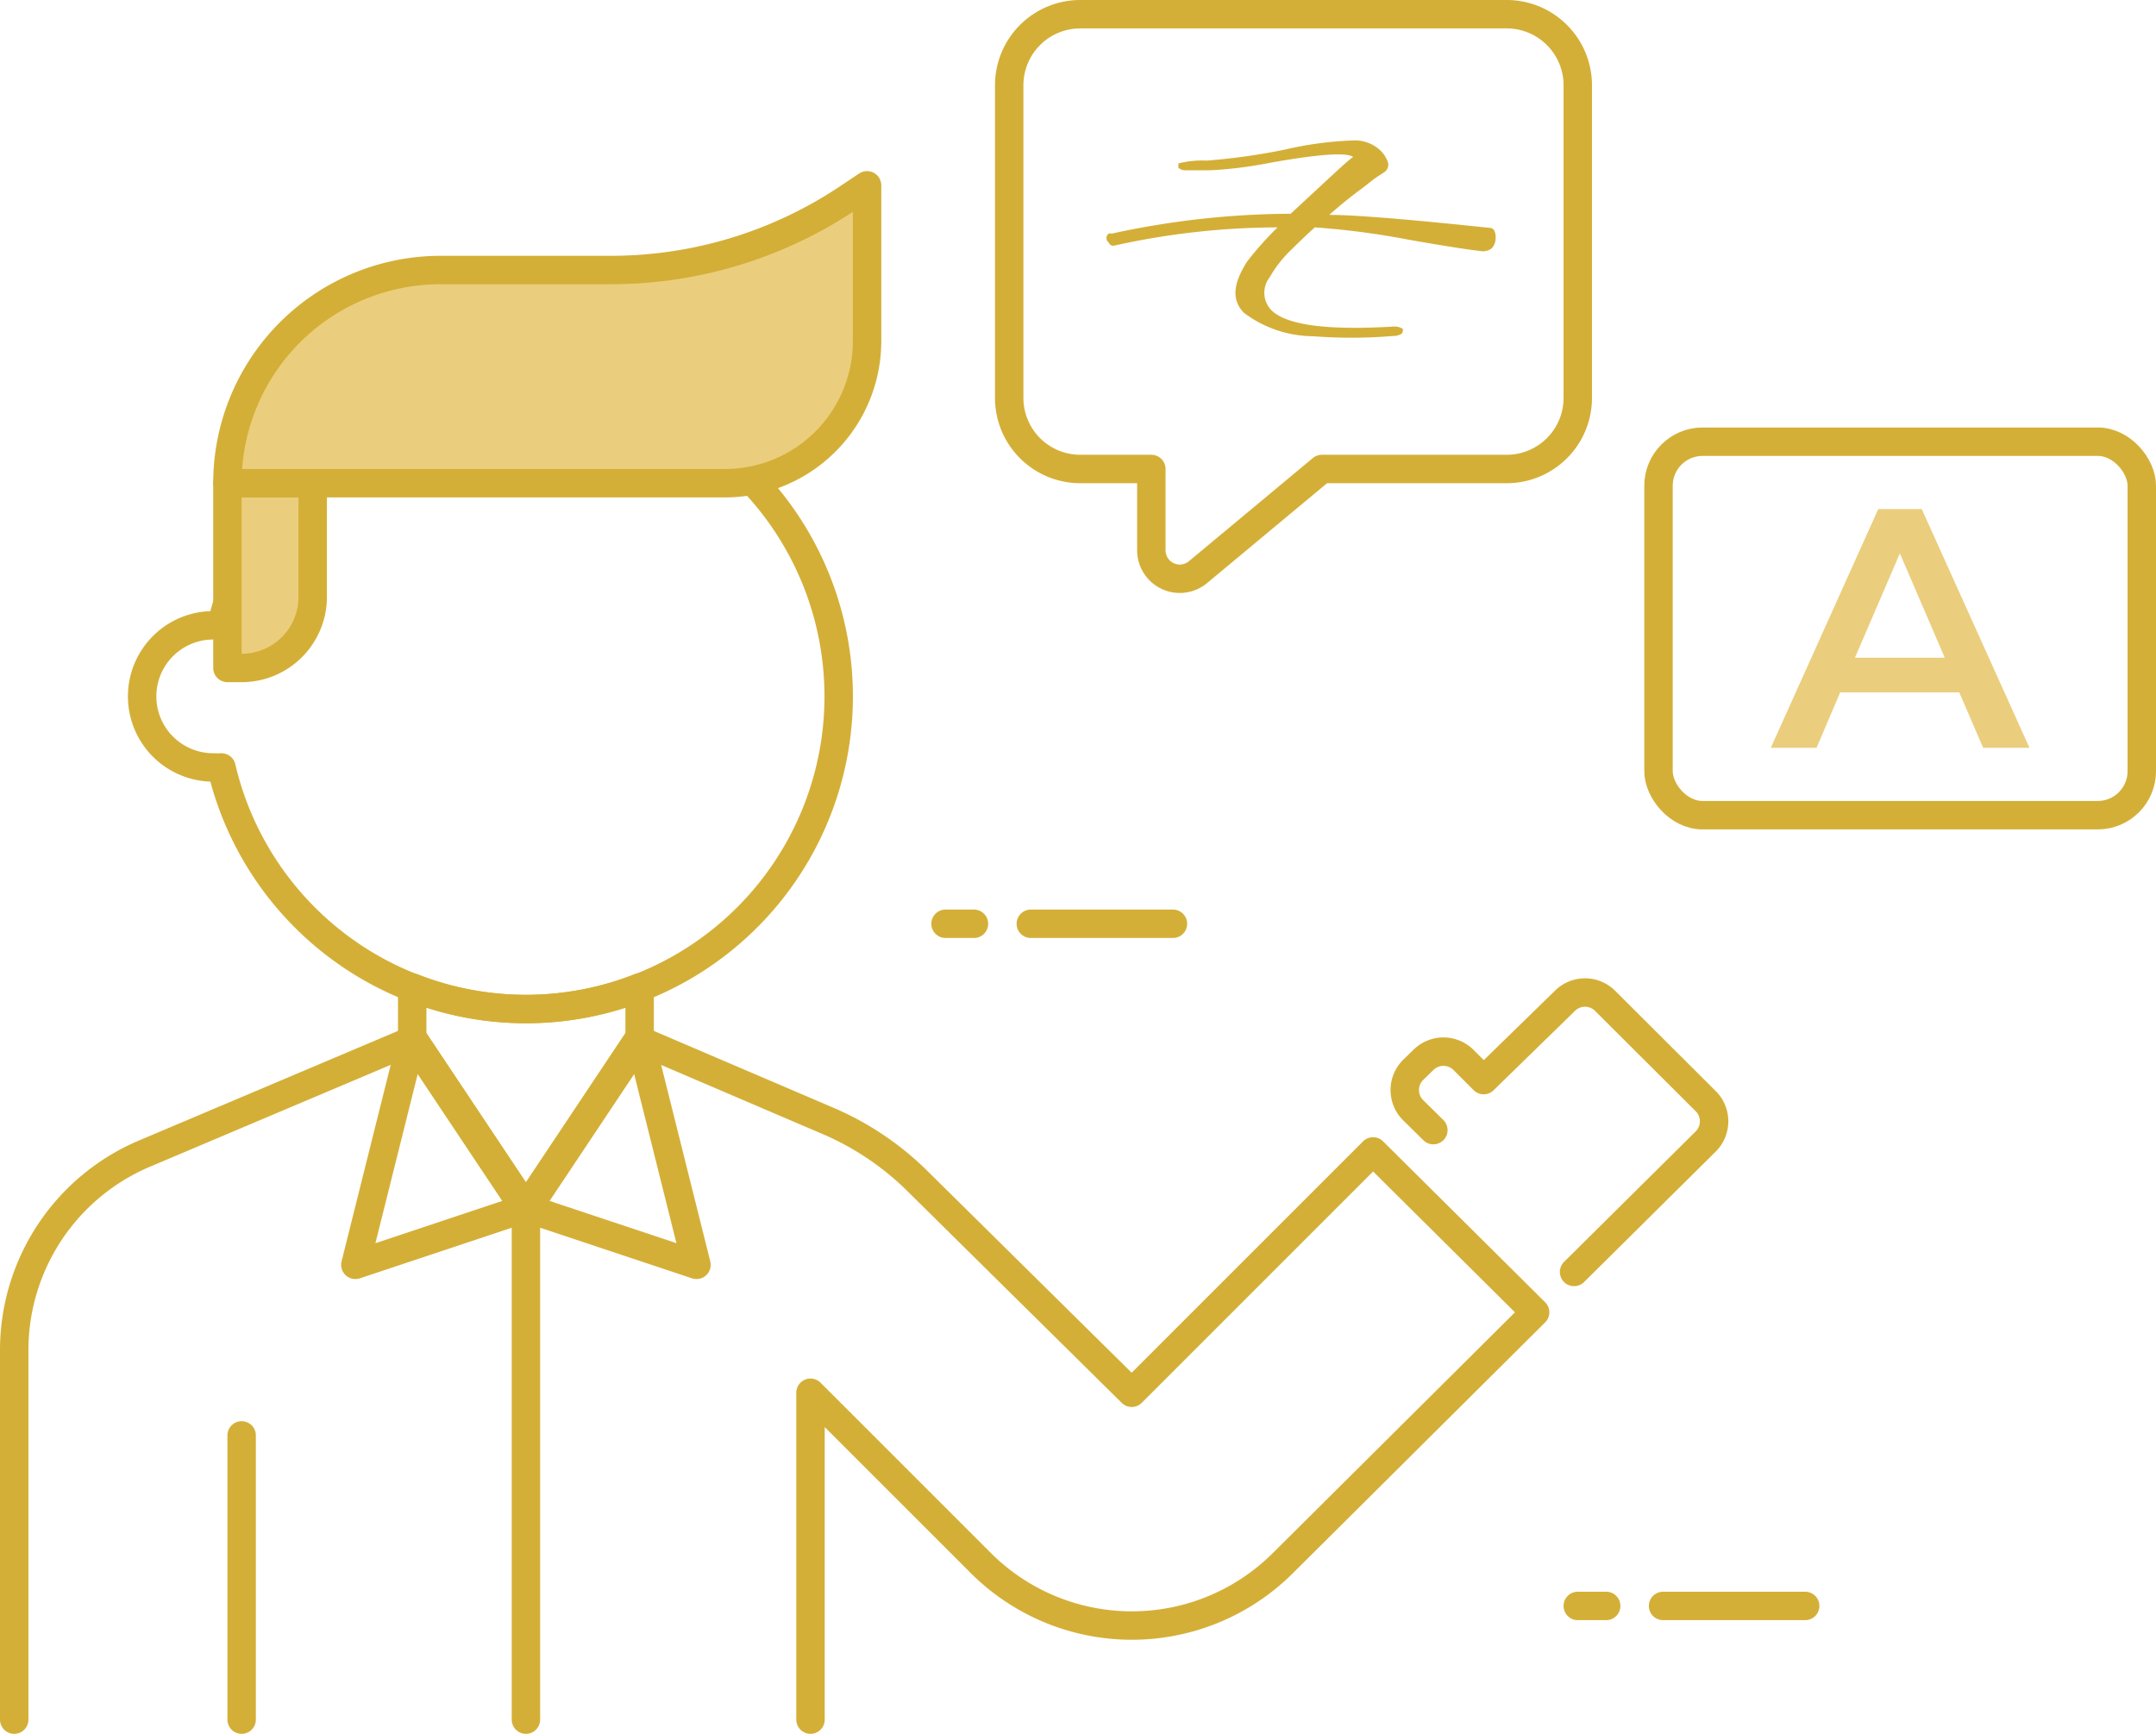 <svg xmlns="http://www.w3.org/2000/svg" viewBox="0 0 75.84 61"><defs><style>.cls-1{fill:none;}.cls-1,.cls-2{stroke:#d4af37;stroke-linecap:round;stroke-linejoin:round;}.cls-2,.cls-4{fill:#eace7d;}.cls-3{fill:#d4af37;}</style></defs><title>gold-summit</title><g id="Capa_2" data-name="Capa 2"><g id="Capa_1-2" data-name="Capa 1"><line class="cls-1" x1="63.5" y1="56.5" x2="58.5" y2="56.5"/><line class="cls-1" x1="56.5" y1="56.5" x2="55.5" y2="56.5"/><line class="cls-1" x1="41.26" y1="32.5" x2="36.26" y2="32.5"/><line class="cls-1" x1="34.26" y1="32.5" x2="33.26" y2="32.5"/><path class="cls-1" d="M18.5,13.5A11,11,0,0,0,7.79,22a2.85,2.85,0,0,0-.29,0,2.5,2.5,0,0,0,0,5,2.85,2.85,0,0,0,.29,0A11,11,0,1,0,18.5,13.5Z"/><path class="cls-2" d="M8,17h3a0,0,0,0,1,0,0v4a2.5,2.5,0,0,1-2.5,2.5H8a0,0,0,0,1,0,0V17A0,0,0,0,1,8,17Z"/><path class="cls-2" d="M25.5,17H8a7.5,7.5,0,0,1,7.5-7.5h6A15,15,0,0,0,29.78,7l.72-.48V12A5,5,0,0,1,25.5,17Z"/><line class="cls-1" x1="8.5" y1="60.5" x2="8.5" y2="50.5"/><polygon class="cls-1" points="12.5 44.5 18.5 42.5 14.5 36.5 12.5 44.5"/><polygon class="cls-1" points="22.5 36.5 18.5 42.5 24.5 44.5 22.5 36.5"/><path class="cls-1" d="M18.5,35.5a10.86,10.86,0,0,1-4-.76V36.5l4,6,4-6V34.74A10.86,10.86,0,0,1,18.5,35.5Z"/><line class="cls-1" x1="18.5" y1="60.5" x2="18.5" y2="42.5"/><path class="cls-1" d="M55.37,44.75,60,40.16a1,1,0,0,0,0-1.42l-3.54-3.53a1,1,0,0,0-1.41,0L52.19,38l-.71-.71a1,1,0,0,0-1.41,0l-.36.35a1,1,0,0,0,0,1.42l.71.7"/><path class="cls-1" d="M.5,60.5v-13a7.51,7.51,0,0,1,4.55-6.9l9.45-4,4,6,4-6,6.66,2.85a10.13,10.13,0,0,1,3.13,2.12L39.81,49l8.49-8.49L54,46.17,45.12,55a7.52,7.52,0,0,1-10.61,0l-6-6V60.5"/><path class="cls-1" d="M53,.5H38A2.5,2.5,0,0,0,35.5,3V14A2.5,2.5,0,0,0,38,16.5h2.5v2.86a1,1,0,0,0,1.64.77L46.5,16.5H53A2.5,2.5,0,0,0,55.5,14V3A2.5,2.5,0,0,0,53,.5Z"/><rect class="cls-1" x="58.34" y="15.54" width="17" height="13.14" rx="1.55"/><path class="cls-3" d="M46.2,11.83A4.09,4.09,0,0,1,43.75,11c-.42-.44-.39-1,.12-1.8A11.49,11.49,0,0,1,44.94,8a26.66,26.66,0,0,0-5.74.64A.17.17,0,0,1,39,8.53a.19.19,0,0,1,0-.31.13.13,0,0,1,.1,0,30,30,0,0,1,6.3-.7c1.3-1.2,2-1.87,2.2-2q-.37-.25-2.94.21a14.46,14.46,0,0,1-2.07.26h-.93a.34.34,0,0,1-.21-.09c0-.06,0-.1,0-.15a3.45,3.45,0,0,1,1-.1,22.09,22.09,0,0,0,2.76-.39,12.43,12.43,0,0,1,2.43-.32,1.3,1.3,0,0,1,.88.32,1.07,1.07,0,0,1,.31.47.33.33,0,0,1-.17.35c-.15.1-.28.18-.38.26l-.36.28c-.49.36-.87.68-1.16.94q1.32,0,5.67.46a.19.19,0,0,1,.12.07.48.48,0,0,1,.06.29.53.53,0,0,1-.13.35.5.5,0,0,1-.34.11c-.53-.06-1.42-.2-2.66-.42A27.68,27.68,0,0,0,46.25,8c-.2.18-.47.43-.8.76a4.28,4.28,0,0,0-.79,1,.88.88,0,0,0,.05,1.14c.51.53,1.94.73,4.28.59a.56.56,0,0,1,.34.07c.05.05,0,.1,0,.16a.5.5,0,0,1-.32.1A17.63,17.63,0,0,1,46.2,11.83Z"/><path class="cls-4" d="M68.92,24.36H64.73l-.83,1.95H62.29l3.78-8.4H67.6l3.79,8.4H69.76Zm-.51-1.22-1.58-3.67-1.58,3.67Z"/></g></g></svg>